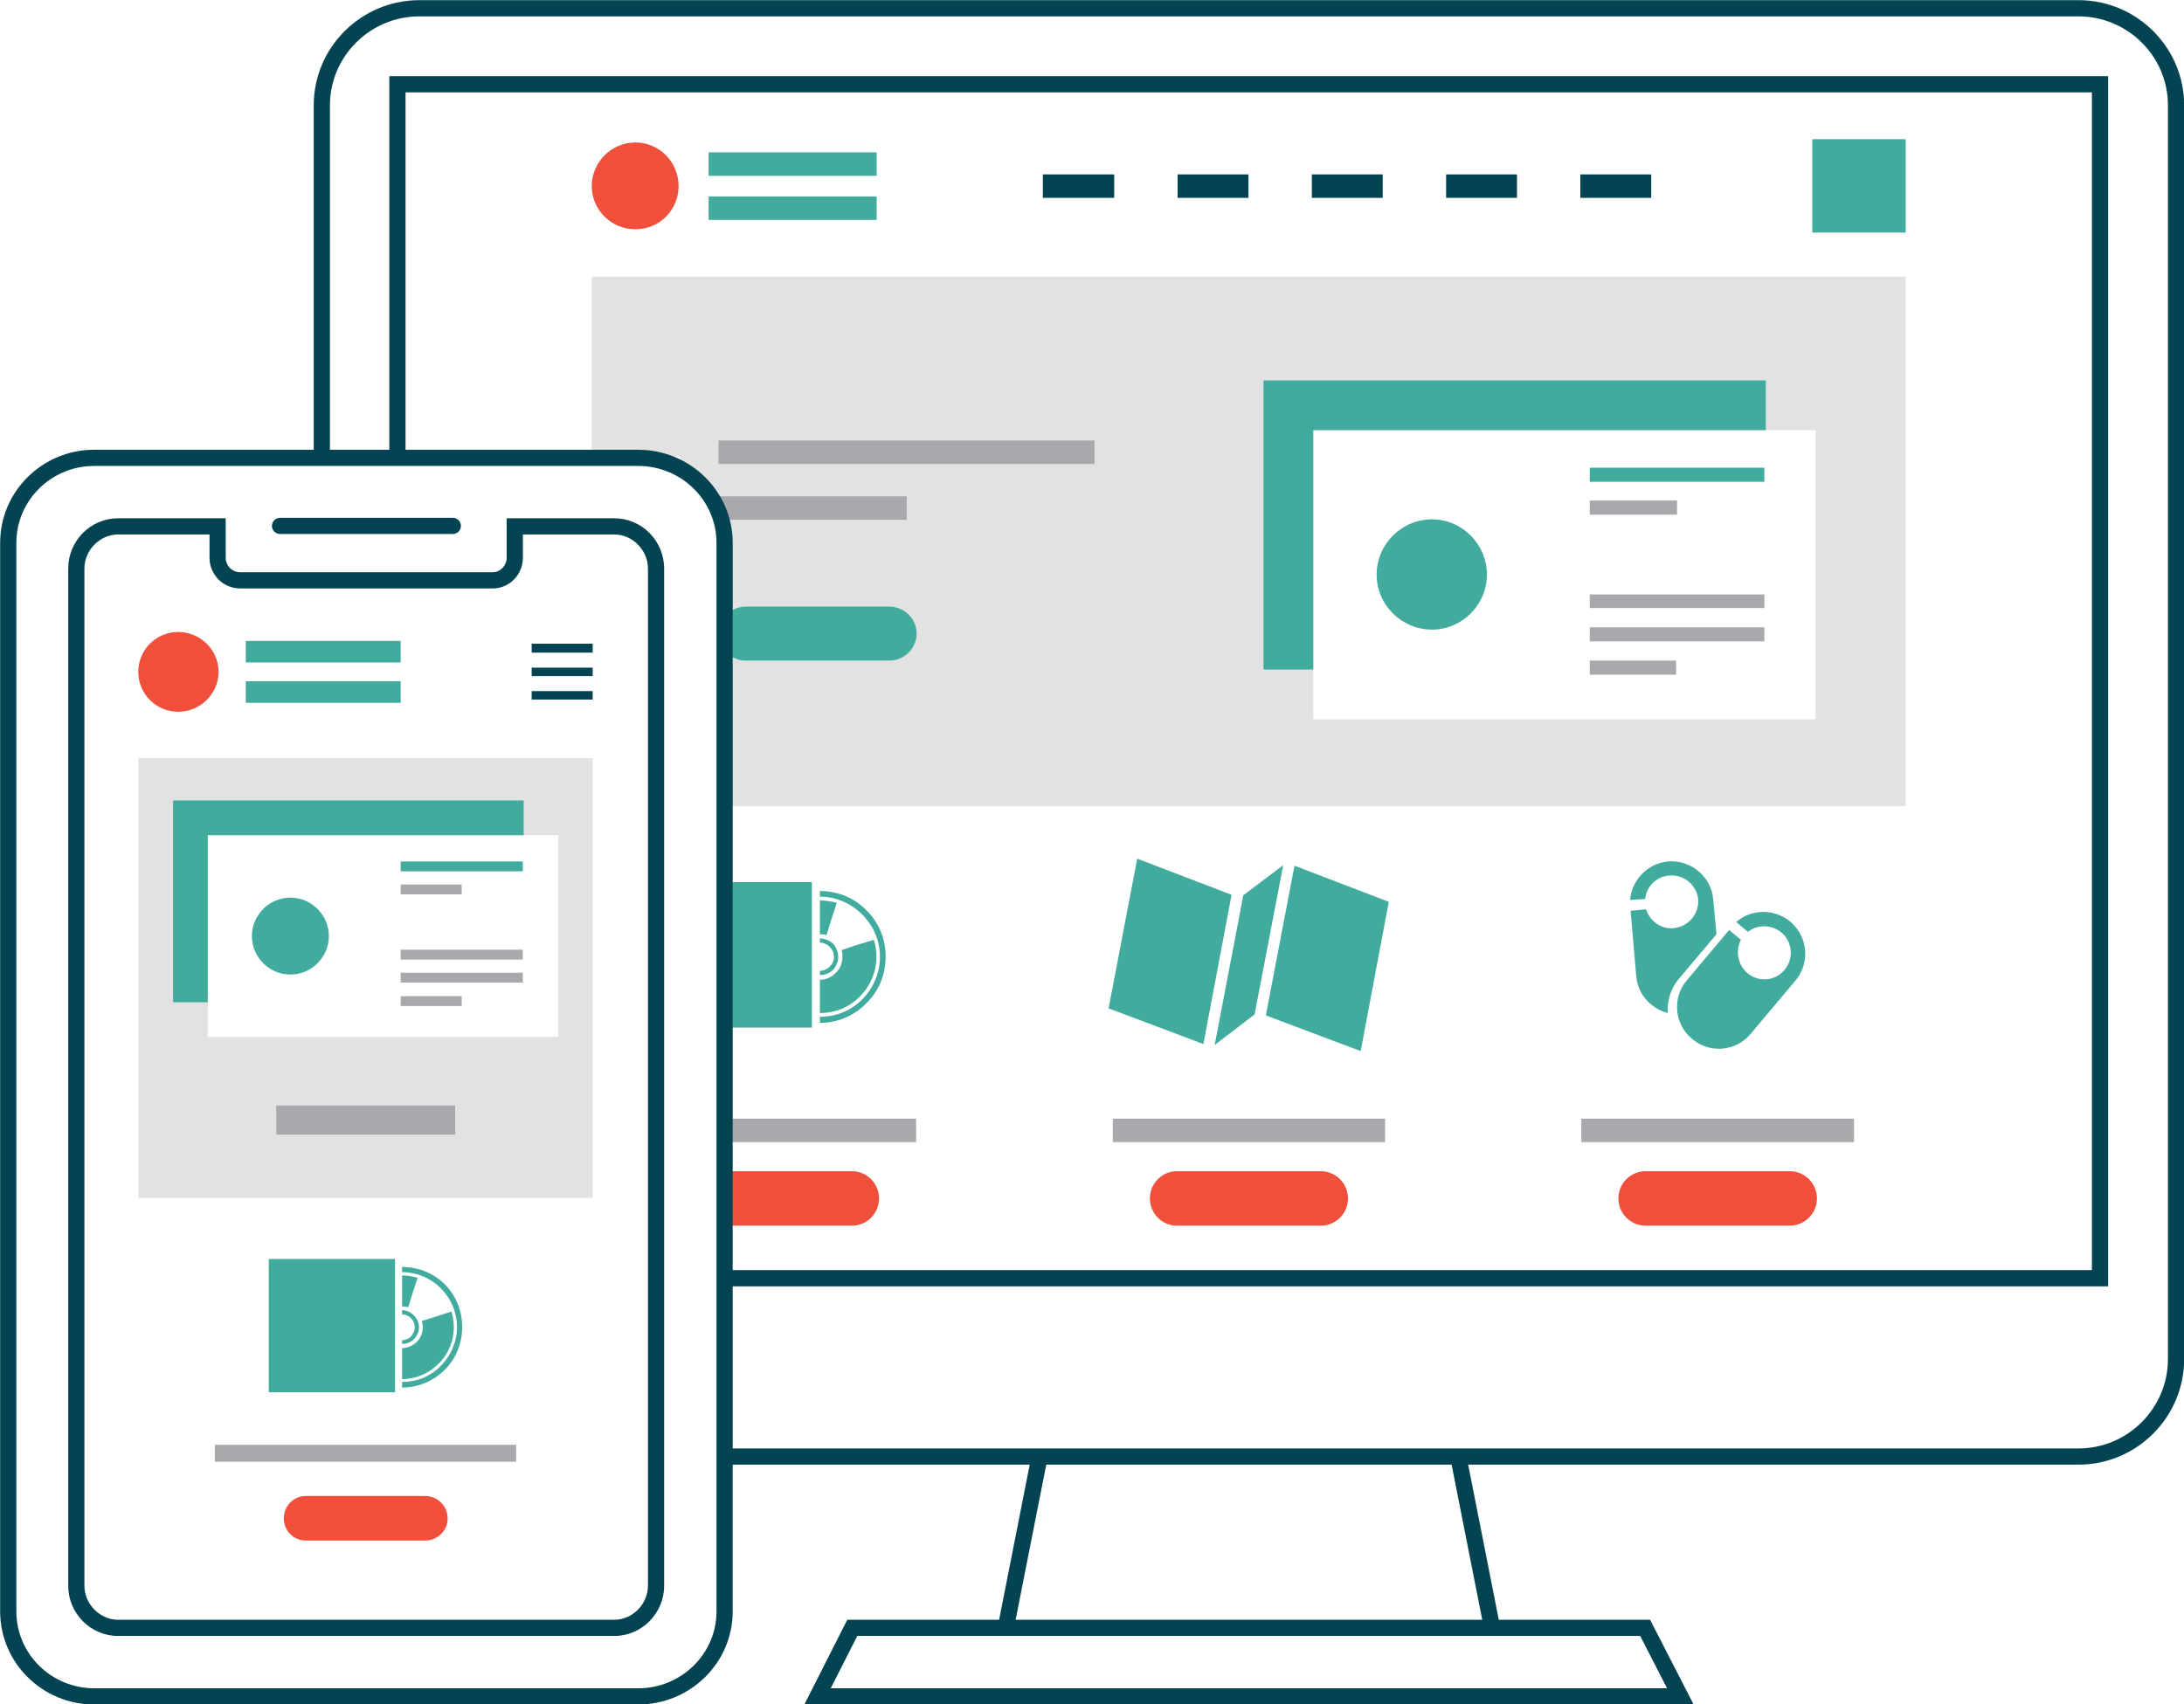 <svg xmlns="http://www.w3.org/2000/svg" xmlns:xlink="http://www.w3.org/1999/xlink" id="Layer_1" x="0px" y="0px" width="202.405px" height="157.987px" viewBox="0 0 202.405 157.987" xml:space="preserve">
<path fill-rule="evenodd" clip-rule="evenodd" fill="#E2E2E3" d="M12.816,70.285v40.764h42.112V70.285H12.816z M51.751,96.126  H19.254V77.42h32.497V96.126z"></path>
<path fill-rule="evenodd" clip-rule="evenodd" fill="#E2E2E3" d="M54.841,25.649v16.678h5.242c0.226-0.069,0.464-0.072,0.699,0  h2.254v1.379c0.022,0.004,0.043,0.002,0.065,0.007c2.364,0.568,2.896,2.729,3.729,4.689c0.081,0.189,0.119,0.375,0.132,0.555  c0.078,0.26,0.146,0.526,0.187,0.804c0.084,0.57-0.059,1.126-0.443,1.494c0.006,7.813,0.064,15.638,0.113,23.468h109.791V25.649  H54.841z M168.257,66.674h-46.55V39.875h46.55V66.674z"></path>
<g>
	<g>
		<rect x="147.332" y="55.103" fill-rule="evenodd" clip-rule="evenodd" fill="#A7A9AC" width="16.185" height="1.261"></rect>
	</g>
	<g>
		<rect x="147.332" y="58.147" fill-rule="evenodd" clip-rule="evenodd" fill="#A7A9AC" width="16.185" height="1.306"></rect>
	</g>
	<g>
		<rect x="147.332" y="46.401" fill-rule="evenodd" clip-rule="evenodd" fill="#A7A9AC" width="8.092" height="1.305"></rect>
	</g>
	<g>
		<rect x="66.587" y="40.833" fill-rule="evenodd" clip-rule="evenodd" fill="#A7A9AC" width="34.847" height="2.176"></rect>
	</g>
	<g>
		<path fill-rule="evenodd" clip-rule="evenodd" fill="#A7A9AC" d="M66.587,46.009v1.796c0.051,0.127,0.104,0.253,0.155,0.379h17.29    v-2.176H66.587z"></path>
	</g>
	<g>
		<rect x="146.548" y="103.697" fill-rule="evenodd" clip-rule="evenodd" fill="#A7A9AC" width="25.276" height="2.174"></rect>
	</g>
	<g>
		<rect x="103.131" y="103.697" fill-rule="evenodd" clip-rule="evenodd" fill="#A7A9AC" width="25.232" height="2.174"></rect>
	</g>
	<g>
		<rect x="67.292" y="103.697" fill-rule="evenodd" clip-rule="evenodd" fill="#A7A9AC" width="17.611" height="2.174"></rect>
	</g>
	<g>
		<rect x="147.332" y="61.236" fill-rule="evenodd" clip-rule="evenodd" fill="#A7A9AC" width="8.005" height="1.306"></rect>
	</g>
	<g>
		<rect x="37.134" y="88.036" fill-rule="evenodd" clip-rule="evenodd" fill="#A7A9AC" width="11.312" height="0.913"></rect>
	</g>
	<g>
		<rect x="37.134" y="90.167" fill-rule="evenodd" clip-rule="evenodd" fill="#A7A9AC" width="11.312" height="0.915"></rect>
	</g>
	<g>
		<rect x="37.134" y="81.988" fill-rule="evenodd" clip-rule="evenodd" fill="#A7A9AC" width="5.656" height="0.913"></rect>
	</g>
	<g>
		<rect x="37.134" y="92.341" fill-rule="evenodd" clip-rule="evenodd" fill="#A7A9AC" width="5.656" height="0.915"></rect>
	</g>
	<g>
		<rect x="25.606" y="102.478" fill-rule="evenodd" clip-rule="evenodd" fill="#A7A9AC" width="16.575" height="2.697"></rect>
	</g>
	<g>
		<rect x="19.907" y="133.933" fill-rule="evenodd" clip-rule="evenodd" fill="#A7A9AC" width="27.93" height="1.565"></rect>
	</g>
</g>
<g>
	<path fill-rule="evenodd" clip-rule="evenodd" fill="#F04F3B" d="M58.887,13.207c-2.22,0-4.046,1.827-4.046,4.046   c0,2.219,1.826,4.002,4.046,4.002c2.219,0,4.003-1.783,4.003-4.002C62.89,15.034,61.106,13.207,58.887,13.207z"></path>
	<path fill-rule="evenodd" clip-rule="evenodd" fill="#F04F3B" d="M165.865,108.569h-13.356c-1.392,0-2.522,1.132-2.522,2.524   c0,1.391,1.131,2.523,2.522,2.523h13.356c1.392,0,2.523-1.133,2.523-2.523C168.388,109.701,167.256,108.569,165.865,108.569z"></path>
	<path fill-rule="evenodd" clip-rule="evenodd" fill="#F04F3B" d="M122.405,108.569h-13.357c-1.348,0-2.479,1.132-2.479,2.524   c0,1.391,1.132,2.523,2.479,2.523h13.357c1.391,0,2.522-1.133,2.522-2.523C124.927,109.701,123.795,108.569,122.405,108.569z"></path>
	<path fill-rule="evenodd" clip-rule="evenodd" fill="#F04F3B" d="M78.986,108.569H66.75c-0.027,1.684-0.066,3.365-0.104,5.048   h12.34c1.349,0,2.48-1.133,2.48-2.523C81.466,109.701,80.334,108.569,78.986,108.569z"></path>
	<path fill-rule="evenodd" clip-rule="evenodd" fill="#F04F3B" d="M16.513,58.583c-2.045,0-3.697,1.653-3.697,3.697   c0,2.045,1.652,3.698,3.697,3.698s3.742-1.653,3.742-3.698C20.255,60.236,18.558,58.583,16.513,58.583z"></path>
	<path fill-rule="evenodd" clip-rule="evenodd" fill="#F04F3B" d="M39.397,138.674h-11.05c-1.131,0-2.045,0.913-2.045,2.088   c0,1.13,0.914,2.045,2.045,2.045h11.05c1.131,0,2.089-0.915,2.089-2.045C41.486,139.587,40.528,138.674,39.397,138.674z"></path>
</g>
<g>
	<rect x="167.954" y="12.903" fill-rule="evenodd" clip-rule="evenodd" fill="#41AC9E" width="8.657" height="8.657"></rect>
	<rect x="65.673" y="14.121" fill-rule="evenodd" clip-rule="evenodd" fill="#41AC9E" width="15.574" height="2.176"></rect>
	<rect x="65.673" y="18.21" fill-rule="evenodd" clip-rule="evenodd" fill="#41AC9E" width="15.574" height="2.176"></rect>
	<polygon fill-rule="evenodd" clip-rule="evenodd" fill="#41AC9E" points="121.708,39.875 163.646,39.875 163.646,35.264    117.095,35.264 117.095,62.063 121.708,62.063  "></polygon>
	<path fill-rule="evenodd" clip-rule="evenodd" fill="#41AC9E" d="M132.714,48.141c-2.828,0-5.133,2.306-5.133,5.133   c0,2.785,2.305,5.091,5.133,5.091c2.785,0,5.09-2.306,5.09-5.091C137.804,50.447,135.5,48.141,132.714,48.141z"></path>
	<rect x="147.332" y="43.356" fill-rule="evenodd" clip-rule="evenodd" fill="#41AC9E" width="16.185" height="1.305"></rect>
	<path fill-rule="evenodd" clip-rule="evenodd" fill="#41AC9E" d="M82.423,56.233H69.111c-1.121,0-2.061,0.737-2.39,1.726   c0.002,0.517,0.005,1.035,0.008,1.552c0.336,0.999,1.27,1.725,2.382,1.725h13.313c1.393,0,2.523-1.13,2.523-2.523   C84.947,57.364,83.816,56.233,82.423,56.233z"></path>
	<path fill-rule="evenodd" clip-rule="evenodd" fill="#41AC9E" d="M160.905,85.468l1.088,0.913c0.869-0.695,2.175-0.695,3.089,0.045   c1.044,0.869,1.176,2.436,0.305,3.479s-2.393,1.176-3.437,0.305c-0.914-0.784-1.132-2.088-0.608-3.089l-1.089-0.914l-3.916,4.655   c-1.391,1.609-1.174,4.09,0.479,5.438c1.61,1.394,4.089,1.175,5.438-0.477l4.134-4.916c1.391-1.655,1.174-4.091-0.479-5.482   C164.428,84.207,162.297,84.25,160.905,85.468z"></path>
	<path fill-rule="evenodd" clip-rule="evenodd" fill="#41AC9E" d="M159.078,86.6l-0.304-3.22c-0.174-2.131-2.088-3.698-4.178-3.524   c-1.914,0.174-3.393,1.741-3.523,3.568l1.393-0.089c0.13-1.174,1.045-2.086,2.218-2.173c1.35-0.132,2.567,0.869,2.698,2.218   c0.087,1.349-0.914,2.522-2.262,2.653c-1.175,0.132-2.22-0.652-2.567-1.74l-1.436,0.13l0.522,6.048   c0.131,1.696,1.348,3.002,2.914,3.437c-0.044-1.13,0.262-2.262,1.044-3.176L159.078,86.6z"></path>
	<path fill-rule="evenodd" clip-rule="evenodd" fill="#41AC9E" d="M75.984,82.596v0.523c1.437,0,2.828,0.565,3.916,1.651   c1.088,1.089,1.653,2.48,1.653,3.917c0,1.436-0.565,2.871-1.653,3.958c-1.088,1.088-2.479,1.609-3.916,1.609v0.566   c1.566,0,3.133-0.608,4.307-1.828c1.219-1.174,1.785-2.74,1.785-4.306c0-1.566-0.566-3.133-1.785-4.307   C79.117,83.162,77.55,82.596,75.984,82.596z"></path>
	<path fill-rule="evenodd" clip-rule="evenodd" fill="#41AC9E" d="M75.984,93.908c1.35,0,2.654-0.478,3.697-1.522   c1.437-1.436,1.872-3.48,1.307-5.264l-1.61,0.479l-1.392,0.477c0.087,0.174,0.087,0.393,0.087,0.61   c0,0.522-0.175,1.086-0.609,1.479c-0.392,0.435-0.956,0.654-1.479,0.654V93.908z"></path>
	<path fill-rule="evenodd" clip-rule="evenodd" fill="#41AC9E" d="M77.55,83.685c-0.521-0.131-1.043-0.218-1.566-0.218V86.6   c0.218,0,0.436,0,0.609,0.087l0.436-1.393L77.55,83.685z"></path>
	<path fill-rule="evenodd" clip-rule="evenodd" fill="#41AC9E" d="M75.984,89.993v0.392c0.436,0,0.871-0.131,1.219-0.479   c0.305-0.348,0.479-0.783,0.479-1.218c0-0.437-0.174-0.871-0.479-1.219c-0.348-0.305-0.783-0.479-1.219-0.479v0.392   c0.305,0,0.653,0.13,0.914,0.393c0.261,0.261,0.392,0.565,0.392,0.913s-0.131,0.651-0.392,0.912S76.289,89.993,75.984,89.993z"></path>
	<polygon fill-rule="evenodd" clip-rule="evenodd" fill="#41AC9E" points="115.225,82.988 112.571,96.867 116.27,94.039    118.922,80.205  "></polygon>
	<polygon fill-rule="evenodd" clip-rule="evenodd" fill="#41AC9E" points="117.313,94.126 126.102,97.433 128.711,83.598    119.967,80.248  "></polygon>
	<polygon fill-rule="evenodd" clip-rule="evenodd" fill="#41AC9E" points="105.393,79.595 102.739,93.473 111.528,96.78    114.137,82.946  "></polygon>
	<path fill-rule="evenodd" clip-rule="evenodd" fill="#41AC9E" d="M66.87,95.256h8.375V81.771h-8.388   C66.877,86.267,66.883,90.762,66.87,95.256z"></path>
	<rect x="22.778" y="59.409" fill-rule="evenodd" clip-rule="evenodd" fill="#41AC9E" width="14.356" height="2.001"></rect>
	<rect x="22.778" y="63.15" fill-rule="evenodd" clip-rule="evenodd" fill="#41AC9E" width="14.356" height="2.002"></rect>
	<path fill-rule="evenodd" clip-rule="evenodd" fill="#41AC9E" d="M30.478,86.774c0-1.958-1.609-3.567-3.566-3.567   c-1.959,0-3.568,1.609-3.568,3.567c0,1.957,1.609,3.566,3.568,3.566C28.869,90.34,30.478,88.731,30.478,86.774z"></path>
	<rect x="37.134" y="79.856" fill-rule="evenodd" clip-rule="evenodd" fill="#41AC9E" width="11.312" height="0.914"></rect>
	<path fill-rule="evenodd" clip-rule="evenodd" fill="#41AC9E" d="M37.265,127.841c1.219,0,2.436-0.478,3.393-1.436   c1.307-1.306,1.697-3.176,1.176-4.829l-1.479,0.479l-1.261,0.393c0.043,0.174,0.086,0.391,0.086,0.564c0,0.523-0.174,1-0.565,1.393   c-0.392,0.348-0.87,0.566-1.349,0.566V127.841z"></path>
	<path fill-rule="evenodd" clip-rule="evenodd" fill="#41AC9E" d="M37.265,124.231v0.348c0.392,0,0.783-0.13,1.088-0.435   c0.305-0.306,0.479-0.695,0.479-1.132c0-0.391-0.174-0.783-0.479-1.086c-0.305-0.306-0.696-0.479-1.088-0.479v0.393   c0.305,0,0.609,0.129,0.826,0.348c0.219,0.216,0.349,0.521,0.349,0.825c0,0.305-0.13,0.61-0.349,0.871   C37.875,124.101,37.57,124.231,37.265,124.231z"></path>
	<path fill-rule="evenodd" clip-rule="evenodd" fill="#41AC9E" d="M38.701,118.446c-0.479-0.132-0.957-0.219-1.436-0.219v2.872   c0.174,0,0.392,0.043,0.565,0.086l0.392-1.262L38.701,118.446z"></path>
	<path fill-rule="evenodd" clip-rule="evenodd" fill="#41AC9E" d="M37.265,117.445v0.478c1.305,0,2.611,0.523,3.568,1.479   c1,1.001,1.521,2.306,1.521,3.61c0,1.306-0.521,2.609-1.521,3.611c-0.957,1.001-2.264,1.479-3.568,1.479v0.523   c1.436,0,2.871-0.566,3.959-1.654c1.088-1.087,1.609-2.522,1.609-3.959c0-1.436-0.521-2.87-1.609-3.958   S38.701,117.445,37.265,117.445z"></path>
	<rect x="24.91" y="116.705" fill-rule="evenodd" clip-rule="evenodd" fill="#41AC9E" width="11.703" height="12.355"></rect>
	<polygon fill-rule="evenodd" clip-rule="evenodd" fill="#41AC9E" points="16.035,92.907 19.254,92.907 19.254,77.42 48.533,77.42    48.533,74.201 16.035,74.201  "></polygon>
</g>
<g>
	<path fill="#044351" d="M192.621,0.014H38.875c-5.403,0-9.8,4.376-9.8,9.756v31.921H8.726c-4.804,0-8.712,3.869-8.712,8.625v99.061   c0,4.756,3.908,8.624,8.712,8.624h50.422c4.828,0,8.756-3.868,8.756-8.624V135.77H95.43l-2.836,14.378h-14.07l-3.979,7.854h82.414   l-4.034-7.854h-14.023l-2.837-14.378h56.557c5.403,0,9.799-4.396,9.799-9.799V9.771C202.419,4.391,198.024,0.014,192.621,0.014z    M66.402,149.377c0,3.927-3.254,7.122-7.254,7.122H8.726c-3.976,0-7.21-3.195-7.21-7.122V50.317c0-3.928,3.234-7.124,7.21-7.124   h50.422c4,0,7.254,3.196,7.254,7.124V149.377z M59.148,41.691H37.582V8.563h156.289v109.173H67.904v-67.42   C67.904,45.561,63.976,41.691,59.148,41.691z M154.498,156.5H76.99l2.458-4.85h72.559L154.498,156.5z M137.369,150.148H94.126   l2.836-14.378h37.569L137.369,150.148z M200.917,125.971c0,4.575-3.722,8.297-8.297,8.297H67.904v-15.029h127.469V7.062H36.08   v34.63h-5.503V9.771c0-4.551,3.723-8.254,8.298-8.254h153.746c4.575,0,8.297,3.703,8.297,8.254V125.971z"></path>
	<rect x="96.649" y="16.166" fill="#044351" width="6.613" height="2.175"></rect>
	<rect x="109.134" y="16.166" fill="#044351" width="6.569" height="2.175"></rect>
	<rect x="121.577" y="16.166" fill="#044351" width="6.569" height="2.175"></rect>
	<rect x="134.02" y="16.166" fill="#044351" width="6.569" height="2.175"></rect>
	<rect x="146.461" y="16.166" fill="#044351" width="6.569" height="2.175"></rect>
	<path fill="#044351" d="M56.929,48.043h-9.974v3.666c0,0.725-0.593,1.337-1.294,1.337H22.256c-0.737,0-1.338-0.6-1.338-1.337   v-3.666h-9.974c-2.549,0-4.623,2.093-4.623,4.667v94.274c0,2.573,2.074,4.666,4.623,4.666h45.984c2.549,0,4.623-2.093,4.623-4.666   V52.709C61.552,50.136,59.478,48.043,56.929,48.043z M60.05,146.984c0,1.715-1.43,3.164-3.121,3.164H10.945   c-1.691,0-3.121-1.449-3.121-3.164V52.709c0-1.715,1.43-3.165,3.121-3.165h8.472v2.164c0,1.566,1.273,2.839,2.84,2.839h23.405   c1.542,0,2.796-1.273,2.796-2.839v-2.164h8.472c1.691,0,3.121,1.449,3.121,3.165V146.984z"></path>
	<rect x="49.273" y="59.67" fill="#044351" width="5.655" height="0.827"></rect>
	<rect x="49.273" y="61.889" fill="#044351" width="5.655" height="0.783"></rect>
	<rect x="49.273" y="64.064" fill="#044351" width="5.655" height="0.783"></rect>
	<path fill="#044351" d="M25.954,49.501h16.011c0.415,0,0.751-0.336,0.751-0.751S42.379,48,41.964,48H25.954   c-0.415,0-0.751,0.336-0.751,0.751S25.539,49.501,25.954,49.501z"></path>
</g>
</svg>
